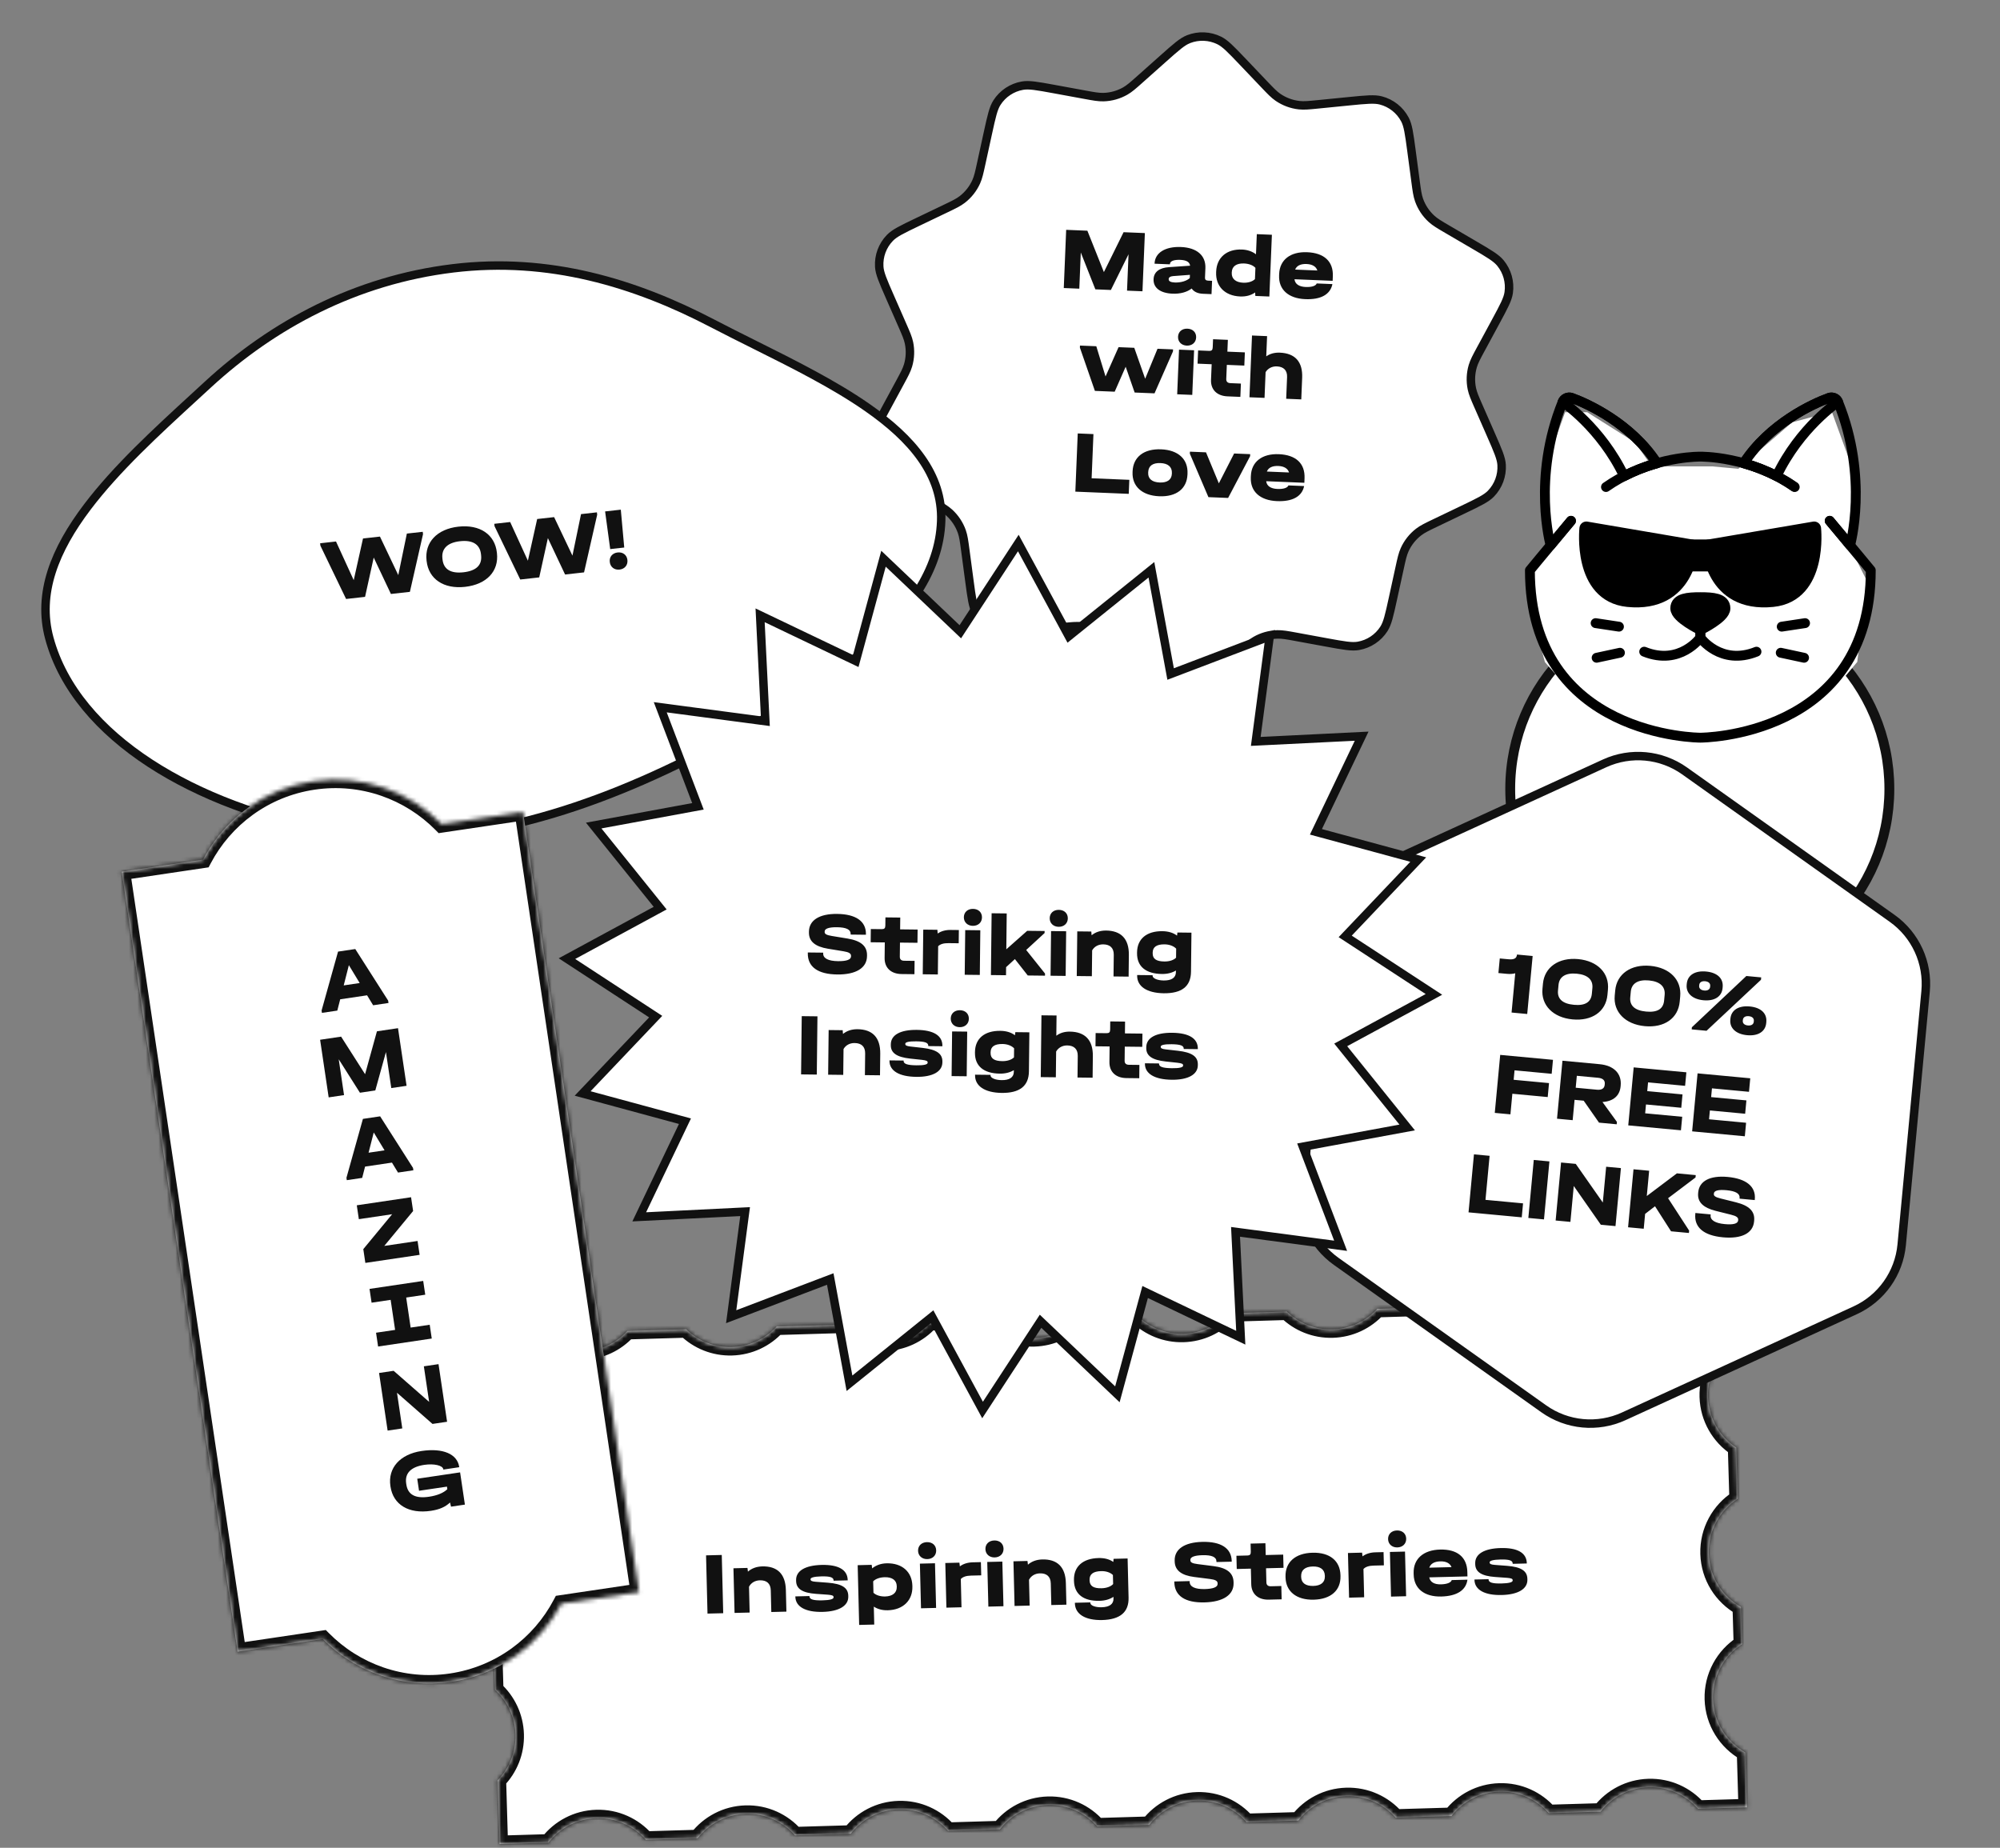 <svg width="473" height="437" viewBox="0 0 473 437" fill="none" xmlns="http://www.w3.org/2000/svg">
<rect x="0" y="0" width="473" height="437" fill="#808080" stroke="none"/>
<circle cx="402" cy="186.582" r="44.835" fill="white" stroke="#111111" stroke-width="2.329"/>
<path d="M365.316 112.633L367.063 130.101L361.822 136.506L362.405 143.493L365.898 156.304L378.708 170.86L397.341 176.101L415.974 173.772L429.949 166.785L438.683 156.304L441.012 137.671L437.518 130.683V124.86V110.886L432.86 98.076L424.126 100.405L411.316 111.468L404.911 110.886H390.354L386.278 105.063L375.215 98.076H370.556L365.316 112.633Z" fill="white" stroke="white" stroke-width="1.165"/>
<path d="M382.884 148.205L377.367 147.371" stroke="black" stroke-width="2.329" stroke-linecap="round" stroke-linejoin="round"/>
<path d="M377.602 155.561L383.117 154.375" stroke="black" stroke-width="2.329" stroke-linecap="round" stroke-linejoin="round"/>
<path d="M421.379 148.205L426.896 147.371" stroke="black" stroke-width="2.329" stroke-linecap="round" stroke-linejoin="round"/>
<path d="M426.662 155.561L421.145 154.375" stroke="black" stroke-width="2.329" stroke-linecap="round" stroke-linejoin="round"/>
<path d="M379.814 115.181C383.914 112.313 388.179 110.589 391.879 109.553C385.781 100.165 375.476 95.458 371.686 94.097C371.277 93.951 370.827 93.97 370.431 94.149C370.035 94.327 369.724 94.653 369.562 95.056C362.251 113.075 366.718 128.956 366.718 128.956C368.016 127.398 369.608 125.487 371.54 123.173" stroke="black" stroke-width="2.329" stroke-linecap="round" stroke-linejoin="round"/>
<path d="M371.682 94.097C371.273 93.951 370.823 93.97 370.427 94.149C370.031 94.327 369.72 94.653 369.559 95.056C369.559 95.056 378.608 101.072 384.094 112.595C386.578 111.319 389.185 110.298 391.875 109.549C385.777 100.165 375.473 95.458 371.682 94.097Z" stroke="black" stroke-width="2.329" stroke-linecap="round" stroke-linejoin="round"/>
<path d="M432.722 123.173C439.976 131.866 442.438 134.867 442.438 134.867C442.438 174.46 402.13 174.46 402.13 174.46C402.13 174.46 361.822 174.46 361.822 134.867C361.822 134.867 364.282 131.859 371.538 123.173" stroke="black" stroke-width="2.329" stroke-linecap="round" stroke-linejoin="round"/>
<path d="M384.096 112.597C393.326 107.831 402.136 107.995 402.136 107.995C402.136 107.995 413.771 107.778 424.308 115.09" stroke="black" stroke-width="2.329" stroke-linecap="round" stroke-linejoin="round"/>
<path d="M424.451 115.181C420.351 112.313 416.087 110.589 412.389 109.553C418.485 100.165 428.789 95.458 432.579 94.097C432.989 93.951 433.439 93.97 433.835 94.149C434.231 94.327 434.542 94.653 434.703 95.056C442.015 113.072 437.547 128.953 437.547 128.953C436.25 127.395 434.659 125.484 432.725 123.17" stroke="black" stroke-width="2.329" stroke-linecap="round" stroke-linejoin="round"/>
<path d="M432.579 94.097C432.989 93.951 433.439 93.97 433.835 94.149C434.231 94.327 434.542 94.653 434.703 95.056V95.056C434.703 95.056 425.653 101.072 420.167 112.595C417.684 111.319 415.078 110.299 412.389 109.549C418.485 100.165 428.789 95.458 432.579 94.097Z" stroke="black" stroke-width="2.329" stroke-linecap="round" stroke-linejoin="round"/>
<path d="M407.593 143.864C407.593 145.793 402.134 148.481 402.134 148.481C402.134 148.481 396.674 145.793 396.674 143.864C396.674 141.935 399.119 141.704 402.134 141.704C405.148 141.704 407.593 141.935 407.593 143.864Z" fill="black" stroke="black" stroke-width="3.28" stroke-linecap="round" stroke-linejoin="round"/>
<path d="M388.854 154.122C397.342 157.539 402.138 150.79 402.138 150.79V148.494" stroke="black" stroke-width="2.329" stroke-linecap="round" stroke-linejoin="round"/>
<path d="M415.408 154.122C406.919 157.539 402.123 150.79 402.123 150.79V148.494" stroke="black" stroke-width="2.329" stroke-linecap="round" stroke-linejoin="round"/>
<path d="M375.169 124.982L400.098 129.23C400.098 129.23 399.485 143.369 384.97 141.903C373.464 140.742 375.169 124.982 375.169 124.982Z" fill="black" stroke="black" stroke-width="3.28" stroke-linecap="round" stroke-linejoin="round"/>
<path d="M429.044 124.982L404.115 129.23C404.115 129.23 404.729 143.369 419.241 141.903C430.756 140.742 429.044 124.982 429.044 124.982Z" fill="black" stroke="black" stroke-width="3.28" stroke-linecap="round" stroke-linejoin="round"/>
<path d="M405.027 133.495H399.191L400.105 129.229H404.113L405.027 133.495Z" fill="black" stroke="black" stroke-width="3.28" stroke-linecap="round" stroke-linejoin="round"/>
<mask id="path-19-inside-1" fill="white">
<path fill-rule="evenodd" clip-rule="evenodd" d="M375.812 308.078L361.936 308.487C359.306 311.357 355.562 313.203 351.363 313.326C347.163 313.45 343.318 311.828 340.523 309.117L325.741 309.552C323.111 312.423 319.367 314.268 315.168 314.392C310.969 314.516 307.123 312.894 304.328 310.183L290.45 310.591C287.819 313.462 284.076 315.307 279.877 315.431C275.677 315.554 271.832 313.933 269.037 311.222L255.16 311.63C252.53 314.501 248.786 316.346 244.587 316.47C240.388 316.594 236.542 314.972 233.747 312.261L219.87 312.669C217.24 315.54 213.497 317.385 209.297 317.509C205.098 317.632 201.253 316.01 198.458 313.3L183.676 313.735C181.045 316.605 177.302 318.451 173.102 318.574C168.903 318.698 165.058 317.076 162.263 314.365L148.384 314.774C145.754 317.645 142.01 319.49 137.811 319.614C133.612 319.737 129.766 318.115 126.971 315.404L114.604 315.769L114.994 329.041C117.865 331.672 119.71 335.415 119.834 339.615C119.958 343.814 118.336 347.66 115.625 350.455L116.06 365.235C118.931 367.866 120.777 371.61 120.9 375.809C121.024 380.009 119.402 383.855 116.69 386.65L117.072 399.622C119.943 402.253 121.788 405.996 121.912 410.195C122.035 414.394 120.413 418.24 117.703 421.035L118.147 436.117L129.704 435.777C132.345 432.38 136.426 430.145 141.062 430.009C145.699 429.872 149.904 431.864 152.74 435.099L164.994 434.738C167.635 431.342 171.715 429.106 176.352 428.97C180.988 428.833 185.193 430.825 188.029 434.06L201.189 433.673C203.83 430.276 207.91 428.041 212.547 427.904C217.183 427.768 221.388 429.759 224.224 432.994L236.478 432.634C239.119 429.237 243.2 427.001 247.836 426.865C252.473 426.728 256.678 428.72 259.514 431.955L271.77 431.595C274.411 428.198 278.491 425.963 283.128 425.826C287.764 425.69 291.969 427.681 294.805 430.916L307.059 430.556C309.7 427.159 313.781 424.923 318.417 424.787C323.054 424.65 327.259 426.642 330.095 429.877L343.254 429.49C345.895 426.093 349.976 423.858 354.612 423.722C359.249 423.585 363.454 425.576 366.29 428.812L378.546 428.451C381.186 425.054 385.267 422.819 389.904 422.682C394.54 422.546 398.745 424.537 401.581 427.773L413.137 427.432L412.755 414.443C408.34 411.959 405.298 407.289 405.138 401.856C404.978 396.423 407.74 391.583 412.001 388.843L411.742 380.057C407.328 377.573 404.287 372.903 404.127 367.471C403.967 362.039 406.728 357.198 410.989 354.459L410.633 342.367C406.722 339.777 404.088 335.39 403.939 330.344C403.791 325.299 406.162 320.765 409.914 317.949L409.594 307.084L397.226 307.448C394.595 310.318 390.852 312.164 386.652 312.288C382.453 312.411 378.607 310.789 375.812 308.078Z"/>
</mask>
<path fill-rule="evenodd" clip-rule="evenodd" d="M375.812 308.078L361.936 308.487C359.306 311.357 355.562 313.203 351.363 313.326C347.163 313.45 343.318 311.828 340.523 309.117L325.741 309.552C323.111 312.423 319.367 314.268 315.168 314.392C310.969 314.516 307.123 312.894 304.328 310.183L290.45 310.591C287.819 313.462 284.076 315.307 279.877 315.431C275.677 315.554 271.832 313.933 269.037 311.222L255.16 311.63C252.53 314.501 248.786 316.346 244.587 316.47C240.388 316.594 236.542 314.972 233.747 312.261L219.87 312.669C217.24 315.54 213.497 317.385 209.297 317.509C205.098 317.632 201.253 316.01 198.458 313.3L183.676 313.735C181.045 316.605 177.302 318.451 173.102 318.574C168.903 318.698 165.058 317.076 162.263 314.365L148.384 314.774C145.754 317.645 142.01 319.49 137.811 319.614C133.612 319.737 129.766 318.115 126.971 315.404L114.604 315.769L114.994 329.041C117.865 331.672 119.71 335.415 119.834 339.615C119.958 343.814 118.336 347.66 115.625 350.455L116.06 365.235C118.931 367.866 120.777 371.61 120.9 375.809C121.024 380.009 119.402 383.855 116.69 386.65L117.072 399.622C119.943 402.253 121.788 405.996 121.912 410.195C122.035 414.394 120.413 418.24 117.703 421.035L118.147 436.117L129.704 435.777C132.345 432.38 136.426 430.145 141.062 430.009C145.699 429.872 149.904 431.864 152.74 435.099L164.994 434.738C167.635 431.342 171.715 429.106 176.352 428.97C180.988 428.833 185.193 430.825 188.029 434.06L201.189 433.673C203.83 430.276 207.91 428.041 212.547 427.904C217.183 427.768 221.388 429.759 224.224 432.994L236.478 432.634C239.119 429.237 243.2 427.001 247.836 426.865C252.473 426.728 256.678 428.72 259.514 431.955L271.77 431.595C274.411 428.198 278.491 425.963 283.128 425.826C287.764 425.69 291.969 427.681 294.805 430.916L307.059 430.556C309.7 427.159 313.781 424.923 318.417 424.787C323.054 424.65 327.259 426.642 330.095 429.877L343.254 429.49C345.895 426.093 349.976 423.858 354.612 423.722C359.249 423.585 363.454 425.576 366.29 428.812L378.546 428.451C381.186 425.054 385.267 422.819 389.904 422.682C394.54 422.546 398.745 424.537 401.581 427.773L413.137 427.432L412.755 414.443C408.34 411.959 405.298 407.289 405.138 401.856C404.978 396.423 407.74 391.583 412.001 388.843L411.742 380.057C407.328 377.573 404.287 372.903 404.127 367.471C403.967 362.039 406.728 357.198 410.989 354.459L410.633 342.367C406.722 339.777 404.088 335.39 403.939 330.344C403.791 325.299 406.162 320.765 409.914 317.949L409.594 307.084L397.226 307.448C394.595 310.318 390.852 312.164 386.652 312.288C382.453 312.411 378.607 310.789 375.812 308.078Z" fill="white"/>
<path d="M361.936 308.487L361.877 306.488L361.033 306.512L360.462 307.135L361.936 308.487ZM375.812 308.078L377.205 306.643L376.598 306.054L375.754 306.079L375.812 308.078ZM340.523 309.117L341.915 307.682L341.309 307.093L340.464 307.118L340.523 309.117ZM325.741 309.552L325.683 307.553L324.838 307.578L324.267 308.201L325.741 309.552ZM304.328 310.183L305.72 308.747L305.114 308.159L304.269 308.184L304.328 310.183ZM290.45 310.591L290.391 308.592L289.546 308.617L288.975 309.24L290.45 310.591ZM269.037 311.222L270.429 309.786L269.823 309.198L268.978 309.223L269.037 311.222ZM255.16 311.63L255.101 309.631L254.257 309.656L253.686 310.279L255.16 311.63ZM233.747 312.261L235.139 310.825L234.533 310.237L233.688 310.262L233.747 312.261ZM219.87 312.669L219.812 310.67L218.967 310.695L218.396 311.318L219.87 312.669ZM198.458 313.3L199.85 311.864L199.243 311.276L198.399 311.301L198.458 313.3ZM183.676 313.735L183.617 311.736L182.772 311.761L182.201 312.384L183.676 313.735ZM162.263 314.365L163.655 312.93L163.048 312.341L162.204 312.366L162.263 314.365ZM148.384 314.774L148.326 312.775L147.481 312.8L146.91 313.423L148.384 314.774ZM126.971 315.404L128.363 313.969L127.757 313.38L126.912 313.405L126.971 315.404ZM114.604 315.769L114.545 313.769L112.546 313.828L112.604 315.827L114.604 315.769ZM114.994 329.041L112.995 329.1L113.02 329.944L113.643 330.515L114.994 329.041ZM115.625 350.455L114.189 349.062L113.601 349.669L113.626 350.514L115.625 350.455ZM116.06 365.235L114.061 365.294L114.086 366.139L114.709 366.71L116.06 365.235ZM116.69 386.65L115.255 385.258L114.666 385.864L114.691 386.709L116.69 386.65ZM117.072 399.622L115.073 399.681L115.098 400.525L115.721 401.096L117.072 399.622ZM117.703 421.035L116.267 419.642L115.679 420.249L115.704 421.094L117.703 421.035ZM118.147 436.117L116.148 436.176L116.206 438.175L118.206 438.117L118.147 436.117ZM129.704 435.777L129.763 437.776L130.705 437.749L131.283 437.005L129.704 435.777ZM152.74 435.099L151.236 436.417L151.857 437.126L152.799 437.098L152.74 435.099ZM164.994 434.738L165.053 436.737L165.994 436.71L166.573 435.966L164.994 434.738ZM188.029 434.06L186.525 435.378L187.146 436.087L188.088 436.059L188.029 434.06ZM201.189 433.673L201.248 435.672L202.189 435.644L202.768 434.9L201.189 433.673ZM224.224 432.994L222.72 434.313L223.341 435.021L224.283 434.993L224.224 432.994ZM236.478 432.634L236.537 434.633L237.479 434.605L238.057 433.861L236.478 432.634ZM259.514 431.955L258.01 433.274L258.631 433.982L259.573 433.954L259.514 431.955ZM271.77 431.595L271.829 433.594L272.77 433.566L273.349 432.822L271.77 431.595ZM294.805 430.916L293.301 432.235L293.922 432.943L294.864 432.915L294.805 430.916ZM307.059 430.556L307.118 432.555L308.06 432.527L308.638 431.783L307.059 430.556ZM330.095 429.877L328.591 431.196L329.212 431.904L330.154 431.876L330.095 429.877ZM343.254 429.49L343.313 431.489L344.255 431.461L344.833 430.718L343.254 429.49ZM366.29 428.812L364.786 430.13L365.407 430.839L366.349 430.811L366.29 428.812ZM378.546 428.451L378.604 430.45L379.546 430.422L380.125 429.678L378.546 428.451ZM401.581 427.773L400.077 429.091L400.698 429.8L401.64 429.772L401.581 427.773ZM413.137 427.432L413.196 429.432L415.195 429.373L415.136 427.374L413.137 427.432ZM412.755 414.443L414.754 414.384L414.721 413.254L413.735 412.7L412.755 414.443ZM412.001 388.843L413.083 390.525L414.033 389.914L414 388.784L412.001 388.843ZM411.742 380.057L413.741 379.998L413.708 378.869L412.723 378.314L411.742 380.057ZM410.989 354.459L412.07 356.141L413.021 355.529L412.988 354.4L410.989 354.459ZM410.633 342.367L412.632 342.308L412.601 341.272L411.737 340.699L410.633 342.367ZM409.914 317.949L411.114 319.549L411.943 318.926L411.913 317.89L409.914 317.949ZM409.594 307.084L411.593 307.025L411.534 305.026L409.535 305.085L409.594 307.084ZM397.226 307.448L397.167 305.449L396.322 305.474L395.752 306.097L397.226 307.448ZM361.995 310.486L375.871 310.077L375.754 306.079L361.877 306.488L361.995 310.486ZM351.422 315.325C356.183 315.185 360.43 313.09 363.411 309.838L360.462 307.135C358.181 309.624 354.941 311.22 351.304 311.327L351.422 315.325ZM339.131 310.553C342.297 313.624 346.66 315.466 351.422 315.325L351.304 311.327C347.667 311.434 344.339 310.032 341.915 307.682L339.131 310.553ZM325.8 311.552L340.582 311.116L340.464 307.118L325.683 307.553L325.8 311.552ZM315.227 316.391C319.988 316.251 324.235 314.156 327.216 310.904L324.267 308.201C321.986 310.69 318.747 312.286 315.109 312.393L315.227 316.391ZM302.936 311.618C306.102 314.69 310.465 316.531 315.227 316.391L315.109 312.393C311.472 312.5 308.144 311.097 305.72 308.747L302.936 311.618ZM290.509 312.591L304.387 312.182L304.269 308.184L290.391 308.592L290.509 312.591ZM279.935 317.43C284.697 317.29 288.944 315.195 291.924 311.943L288.975 309.24C286.695 311.729 283.455 313.325 279.818 313.432L279.935 317.43ZM267.645 312.658C270.811 315.729 275.174 317.57 279.935 317.43L279.818 313.432C276.18 313.539 272.852 312.136 270.429 309.786L267.645 312.658ZM255.219 313.63L269.096 313.221L268.978 309.223L255.101 309.631L255.219 313.63ZM244.646 318.469C249.407 318.329 253.654 316.234 256.635 312.982L253.686 310.279C251.405 312.768 248.165 314.364 244.528 314.471L244.646 318.469ZM232.355 313.696C235.521 316.768 239.884 318.609 244.646 318.469L244.528 314.471C240.891 314.578 237.563 313.175 235.139 310.825L232.355 313.696ZM219.929 314.668L233.806 314.26L233.688 310.262L219.812 310.67L219.929 314.668ZM209.356 319.508C214.117 319.368 218.364 317.273 221.345 314.021L218.396 311.318C216.115 313.807 212.876 315.402 209.238 315.51L209.356 319.508ZM197.065 314.735C200.232 317.807 204.595 319.648 209.356 319.508L209.238 315.51C205.601 315.617 202.273 314.214 199.85 311.864L197.065 314.735ZM183.735 315.734L198.516 315.299L198.399 311.301L183.617 311.736L183.735 315.734ZM173.161 320.574C177.922 320.433 182.17 318.339 185.15 315.086L182.201 312.384C179.92 314.872 176.681 316.468 173.043 316.575L173.161 320.574ZM160.87 315.801C164.037 318.872 168.4 320.714 173.161 320.574L173.043 316.575C169.406 316.682 166.078 315.28 163.655 312.93L160.87 315.801ZM148.443 316.773L162.321 316.365L162.204 312.366L148.326 312.775L148.443 316.773ZM137.87 321.613C142.631 321.473 146.878 319.378 149.859 316.125L146.91 313.423C144.629 315.911 141.39 317.507 137.752 317.615L137.87 321.613ZM125.579 316.84C128.745 319.912 133.108 321.753 137.87 321.613L137.752 317.615C134.115 317.722 130.787 316.319 128.363 313.969L125.579 316.84ZM114.662 317.768L127.03 317.404L126.912 313.405L114.545 313.769L114.662 317.768ZM116.993 328.982L116.603 315.71L112.604 315.827L112.995 329.1L116.993 328.982ZM121.833 339.556C121.693 334.794 119.598 330.547 116.345 327.566L113.643 330.515C116.132 332.796 117.728 336.036 117.835 339.673L121.833 339.556ZM117.06 351.847C120.132 348.68 121.973 344.317 121.833 339.556L117.835 339.673C117.942 343.311 116.539 346.639 114.189 349.062L117.06 351.847ZM118.059 365.176L117.624 350.396L113.626 350.514L114.061 365.294L118.059 365.176ZM122.899 375.751C122.759 370.989 120.664 366.741 117.411 363.761L114.709 366.71C117.198 368.991 118.794 372.231 118.901 375.868L122.899 375.751ZM118.126 388.043C121.198 384.876 123.04 380.512 122.899 375.751L118.901 375.868C119.008 379.506 117.605 382.834 115.255 385.258L118.126 388.043ZM119.071 399.563L118.689 386.591L114.691 386.709L115.073 399.681L119.071 399.563ZM123.911 410.136C123.771 405.375 121.676 401.128 118.424 398.147L115.721 401.096C118.21 403.377 119.805 406.617 119.913 410.254L123.911 410.136ZM119.138 422.427C122.21 419.26 124.051 414.897 123.911 410.136L119.913 410.254C120.02 413.891 118.617 417.219 116.267 419.642L119.138 422.427ZM120.146 436.059L119.702 420.976L115.704 421.094L116.148 436.176L120.146 436.059ZM129.645 433.778L118.088 434.118L118.206 438.117L129.763 437.776L129.645 433.778ZM141.003 428.009C135.745 428.164 131.117 430.702 128.125 434.55L131.283 437.005C133.573 434.059 137.106 432.126 141.121 432.008L141.003 428.009ZM154.244 433.781C151.031 430.116 146.261 427.855 141.003 428.009L141.121 432.008C145.136 431.89 148.776 433.611 151.236 436.417L154.244 433.781ZM164.935 432.739L152.681 433.1L152.799 437.098L165.053 436.737L164.935 432.739ZM176.293 426.971C171.035 427.125 166.406 429.663 163.415 433.511L166.573 435.966C168.863 433.02 172.396 431.087 176.411 430.969L176.293 426.971ZM189.533 432.742C186.321 429.077 181.551 426.816 176.293 426.971L176.411 430.969C180.425 430.851 184.066 432.572 186.525 435.378L189.533 432.742ZM201.13 431.673L187.97 432.061L188.088 436.059L201.248 435.672L201.13 431.673ZM212.488 425.905C207.23 426.06 202.601 428.597 199.61 432.445L202.768 434.9C205.058 431.954 208.591 430.021 212.605 429.903L212.488 425.905ZM225.728 431.676C222.516 428.011 217.746 425.75 212.488 425.905L212.605 429.903C216.62 429.785 220.261 431.507 222.72 434.313L225.728 431.676ZM236.419 430.634L224.165 430.995L224.283 434.993L236.537 434.633L236.419 430.634ZM247.777 424.866C242.519 425.021 237.891 427.558 234.899 431.406L238.057 433.861C240.347 430.915 243.88 428.982 247.895 428.864L247.777 424.866ZM261.018 430.637C257.805 426.972 253.035 424.711 247.777 424.866L247.895 428.864C251.91 428.746 255.55 430.468 258.01 433.274L261.018 430.637ZM271.711 429.595L259.455 429.956L259.573 433.954L271.829 433.594L271.711 429.595ZM283.069 423.827C277.811 423.982 273.182 426.519 270.191 430.367L273.349 432.822C275.639 429.876 279.172 427.943 283.187 427.825L283.069 423.827ZM296.309 429.598C293.097 425.933 288.327 423.672 283.069 423.827L283.187 427.825C287.201 427.707 290.842 429.429 293.301 432.235L296.309 429.598ZM307 428.556L294.746 428.917L294.864 432.915L307.118 432.555L307 428.556ZM318.358 422.788C313.1 422.943 308.472 425.48 305.48 429.328L308.638 431.783C310.928 428.837 314.461 426.904 318.476 426.786L318.358 422.788ZM331.599 428.559C328.387 424.894 323.617 422.633 318.358 422.788L318.476 426.786C322.491 426.668 326.131 428.39 328.591 431.196L331.599 428.559ZM343.196 427.491L330.036 427.878L330.154 431.876L343.313 431.489L343.196 427.491ZM354.553 421.723C349.295 421.877 344.667 424.415 341.675 428.262L344.833 430.718C347.124 427.772 350.656 425.839 354.671 425.721L354.553 421.723ZM367.794 427.493C364.581 423.829 359.811 421.568 354.553 421.723L354.671 425.721C358.686 425.603 362.326 427.324 364.786 430.13L367.794 427.493ZM378.487 426.452L366.231 426.813L366.349 430.811L378.604 430.45L378.487 426.452ZM380.125 429.678C382.415 426.733 385.948 424.8 389.962 424.682L389.845 420.683C384.587 420.838 379.958 423.376 376.967 427.223L380.125 429.678ZM389.962 424.682C393.977 424.563 397.618 426.285 400.077 429.091L403.085 426.454C399.873 422.79 395.103 420.529 389.845 420.683L389.962 424.682ZM413.078 425.433L401.522 425.774L401.64 429.772L413.196 429.432L413.078 425.433ZM410.756 414.502L411.138 427.491L415.136 427.374L414.754 414.384L410.756 414.502ZM403.139 401.915C403.32 408.078 406.773 413.372 411.774 416.186L413.735 412.7C409.906 410.545 407.276 406.5 407.137 401.797L403.139 401.915ZM410.919 387.161C406.093 390.264 402.958 395.753 403.139 401.915L407.137 401.797C406.999 397.094 409.387 392.902 413.083 390.525L410.919 387.161ZM409.743 380.116L410.002 388.902L414 388.784L413.741 379.998L409.743 380.116ZM402.128 367.53C402.309 373.692 405.761 378.986 410.761 381.8L412.723 378.314C408.895 376.16 406.264 372.115 406.126 367.412L402.128 367.53ZM409.907 352.776C405.081 355.88 401.946 361.368 402.128 367.53L406.126 367.412C405.987 362.71 408.375 358.517 412.07 356.141L409.907 352.776ZM408.634 342.426L408.99 354.517L412.988 354.4L412.632 342.308L408.634 342.426ZM401.94 330.403C402.109 336.126 405.099 341.101 409.528 344.034L411.737 340.699C408.345 338.453 406.067 334.654 405.938 330.285L401.94 330.403ZM408.713 316.349C404.464 319.538 401.772 324.681 401.94 330.403L405.938 330.285C405.81 325.917 407.86 321.991 411.114 319.549L408.713 316.349ZM407.595 307.142L407.915 318.008L411.913 317.89L411.593 307.025L407.595 307.142ZM397.285 309.447L409.653 309.083L409.535 305.085L397.167 305.449L397.285 309.447ZM386.711 314.287C391.473 314.146 395.72 312.051 398.701 308.799L395.752 306.097C393.471 308.585 390.231 310.181 386.594 310.288L386.711 314.287ZM374.42 309.514C377.587 312.585 381.95 314.427 386.711 314.287L386.594 310.288C382.956 310.395 379.628 308.993 377.205 306.643L374.42 309.514Z" fill="#111111" mask="url(#path-19-inside-1)"/>
<path d="M293.963 14.662L298.948 19.898L299.037 19.992C300.468 21.496 301.294 22.363 302.246 23.016C303.739 24.039 305.461 24.678 307.26 24.877C308.408 25.004 309.599 24.885 311.665 24.679L311.794 24.666L318.988 23.95C323.213 23.529 325.06 23.36 326.573 23.754C329.019 24.39 331.085 26.025 332.266 28.26C332.996 29.642 333.257 31.479 333.817 35.687L334.772 42.854L334.789 42.982C335.063 45.04 335.221 46.226 335.608 47.315C336.214 49.02 337.231 50.549 338.57 51.767C339.425 52.544 340.458 53.148 342.25 54.196L342.362 54.261L348.604 57.91C352.269 60.053 353.862 61.003 354.855 62.21C356.46 64.163 357.17 66.7 356.812 69.202C356.591 70.749 355.721 72.389 353.702 76.122L350.261 82.482L350.199 82.596C349.212 84.421 348.642 85.474 348.315 86.582C347.804 88.318 347.728 90.153 348.095 91.925C348.329 93.056 348.81 94.153 349.644 96.053L349.697 96.172L352.601 102.793C354.307 106.68 355.038 108.386 355.131 109.946C355.282 112.469 354.366 114.939 352.605 116.753C351.516 117.875 349.85 118.69 346.021 120.523L339.5 123.646L339.383 123.702C337.511 124.598 336.431 125.115 335.515 125.819C334.081 126.923 332.941 128.363 332.197 130.012C331.721 131.065 331.466 132.235 331.024 134.263L330.996 134.39L329.454 141.453C328.549 145.601 328.138 147.41 327.297 148.728C325.936 150.858 323.742 152.317 321.252 152.749C319.712 153.017 317.884 152.697 313.709 151.93L306.598 150.623L306.471 150.599C304.429 150.224 303.252 150.008 302.097 150.039C300.288 150.089 298.519 150.584 296.947 151.481C295.944 152.053 295.05 152.85 293.5 154.23L293.403 154.316L288.004 159.125C284.834 161.948 283.438 163.171 281.982 163.742C279.63 164.665 276.997 164.556 274.728 163.442C273.325 162.753 272.035 161.42 269.108 158.345L264.123 153.108L264.034 153.015C262.603 151.511 261.777 150.644 260.824 149.991C259.332 148.968 257.61 148.328 255.811 148.13C254.663 148.003 253.471 148.122 251.406 148.328L251.277 148.341L244.083 149.057C239.858 149.478 238.011 149.647 236.498 149.253C234.052 148.617 231.986 146.982 230.805 144.747C230.074 143.365 229.814 141.528 229.254 137.32L228.299 130.153L228.282 130.025C228.008 127.967 227.85 126.781 227.463 125.692C226.857 123.987 225.839 122.458 224.501 121.24C223.646 120.463 222.613 119.858 220.821 118.811L220.709 118.746L214.467 115.097C210.802 112.954 209.209 112.004 208.216 110.797C206.611 108.844 205.9 106.307 206.259 103.805C206.48 102.257 207.349 100.618 209.369 96.885L212.81 90.525L212.871 90.411C213.859 88.586 214.429 87.533 214.755 86.425C215.267 84.689 215.343 82.854 214.976 81.082C214.741 79.951 214.26 78.854 213.426 76.954L213.374 76.835L210.469 70.214C208.764 66.326 208.033 64.621 207.939 63.061C207.788 60.538 208.705 58.068 210.466 56.254C211.555 55.132 213.221 54.317 217.05 52.484L223.571 49.361L223.688 49.305C225.56 48.409 226.64 47.892 227.556 47.188C228.99 46.084 230.13 44.644 230.874 42.995C231.35 41.942 231.605 40.772 232.047 38.744L232.075 38.617L233.617 31.553C234.522 27.406 234.932 25.597 235.774 24.279C237.135 22.149 239.329 20.69 241.819 20.258C243.359 19.99 245.187 20.31 249.362 21.077L256.473 22.384L256.6 22.408C258.642 22.783 259.819 22.999 260.974 22.968C262.783 22.918 264.552 22.423 266.124 21.526C267.127 20.954 268.021 20.157 269.571 18.777L269.668 18.691L275.067 13.882C278.237 11.059 279.633 9.836 281.088 9.265C283.441 8.342 286.074 8.451 288.342 9.565C289.746 10.254 291.036 11.587 293.963 14.662Z" fill="white" stroke="#111111" stroke-width="2"/>
<path d="M398.404 182.321L447.487 217.185C453.021 221.116 456.038 227.701 455.401 234.459L449.749 294.398C449.111 301.156 444.917 307.06 438.746 309.888L384.011 334.962C377.84 337.79 370.629 337.11 365.095 333.179L316.012 298.315C310.478 294.384 307.462 287.799 308.099 281.041L313.751 221.102C314.388 214.344 318.582 208.439 324.754 205.612L379.488 180.537C385.66 177.71 392.87 178.39 398.404 182.321Z" fill="white" stroke="#111111" stroke-width="2"/>
<path d="M107.148 63.456C84.061 66.263 64.513 76.8 49.187 90.927C48.186 91.849 47.176 92.776 46.161 93.708C37.034 102.086 27.536 110.804 20.657 119.893C13.014 129.991 8.775 140.327 11.678 150.975C14.892 162.762 23.593 172.73 35.477 180.485C47.356 188.237 62.344 193.727 77.966 196.574C107.493 201.956 138.007 192.166 164.804 178.513C178.461 171.555 192.744 163.626 203.711 154.443C214.694 145.246 222.179 134.936 222.588 123.24C222.972 112.24 215.699 103.728 205.008 96.302C197.164 90.853 187.673 86.117 178.382 81.481C175.007 79.797 171.659 78.126 168.426 76.439C150.221 66.942 129.795 60.702 107.148 63.456Z" fill="white" stroke="#111111" stroke-width="2" stroke-linejoin="round"/>
<mask id="path-24-inside-2" fill="white">
<path fill-rule="evenodd" clip-rule="evenodd" d="M56.196 390.618L28.788 206.157L48.039 203.297C53.102 193.667 62.531 186.5 74.117 184.778C85.702 183.057 96.808 187.173 104.451 194.915L123.704 192.054L151.112 376.515L132.756 379.242C127.693 388.872 118.264 396.039 106.679 397.76C95.093 399.482 83.988 395.366 76.344 387.624L56.196 390.618Z"/>
</mask>
<path fill-rule="evenodd" clip-rule="evenodd" d="M56.196 390.618L28.788 206.157L48.039 203.297C53.102 193.667 62.531 186.5 74.117 184.778C85.702 183.057 96.808 187.173 104.451 194.915L123.704 192.054L151.112 376.515L132.756 379.242C127.693 388.872 118.264 396.039 106.679 397.76C95.093 399.482 83.988 395.366 76.344 387.624L56.196 390.618Z" fill="white"/>
<path d="M28.788 206.157L28.494 204.179L26.515 204.473L26.809 206.451L28.788 206.157ZM56.196 390.618L54.217 390.912L54.511 392.89L56.489 392.596L56.196 390.618ZM48.039 203.297L48.333 205.275L49.337 205.126L49.81 204.227L48.039 203.297ZM104.451 194.915L103.028 196.32L103.741 197.042L104.745 196.893L104.451 194.915ZM123.704 192.054L125.683 191.76L125.389 189.782L123.41 190.076L123.704 192.054ZM151.112 376.515L151.406 378.493L153.384 378.199L153.09 376.221L151.112 376.515ZM132.756 379.242L132.462 377.264L131.458 377.413L130.985 378.312L132.756 379.242ZM76.344 387.624L77.767 386.219L77.054 385.497L76.05 385.646L76.344 387.624ZM26.809 206.451L54.217 390.912L58.174 390.324L30.766 205.863L26.809 206.451ZM47.745 201.318L28.494 204.179L29.082 208.135L48.333 205.275L47.745 201.318ZM49.81 204.227C54.588 195.138 63.483 188.38 74.411 186.757L73.823 182.8C61.58 184.619 51.615 192.196 46.269 202.366L49.81 204.227ZM74.411 186.757C85.338 185.133 95.814 189.012 103.028 196.32L105.875 193.51C97.802 185.333 86.066 180.981 73.823 182.8L74.411 186.757ZM123.41 190.076L104.158 192.936L104.745 196.893L123.998 194.032L123.41 190.076ZM153.09 376.221L125.683 191.76L121.726 192.348L149.134 376.809L153.09 376.221ZM133.05 381.221L151.406 378.493L150.818 374.536L132.462 377.264L133.05 381.221ZM106.973 399.738C119.216 397.919 129.18 390.343 134.526 380.173L130.985 378.312C126.207 387.401 117.312 394.158 106.385 395.782L106.973 399.738ZM74.921 389.029C82.993 397.205 94.73 401.558 106.973 399.738L106.385 395.782C95.457 397.406 84.982 393.526 77.767 386.219L74.921 389.029ZM56.489 392.596L76.638 389.602L76.05 385.646L55.901 388.64L56.489 392.596Z" fill="#111111" mask="url(#path-24-inside-2)"/>
<path d="M84.021 224.447L79.949 225.052L76.055 238.985L76.138 239.546L79.773 239.006L80.459 236.335L86.815 235.39L88.248 237.746L91.883 237.206L91.799 236.645L84.021 224.447ZM81.287 233.048L82.507 228.26L85.067 232.486L81.287 233.048ZM94.13 243.164L89.144 243.905L86.342 254.045L80.67 245.165L75.705 245.903L77.731 259.529L81.366 258.989L80.106 250.514L85.125 258.43L88.76 257.889L91.275 248.811L92.541 257.327L96.155 256.79L94.13 243.164ZM89.901 264.012L85.83 264.617L81.935 278.55L82.019 279.111L85.654 278.571L86.34 275.9L92.696 274.955L94.129 277.311L97.764 276.771L97.68 276.21L89.901 264.012ZM87.167 272.614L88.388 267.825L90.948 272.052L87.167 272.614ZM97.217 283.145L84.38 285.053L84.868 288.335L92.74 287.164L85.921 295.418L86.405 298.679L99.242 296.771L98.754 293.489L90.882 294.659L97.702 286.406L97.217 283.145ZM89.42 318.451L102.111 316.564L101.627 313.303L97.119 313.973L96.063 306.869L100.571 306.199L100.086 302.938L87.394 304.824L87.879 308.085L92.387 307.415L93.442 314.519L88.935 315.189L89.42 318.451ZM100.241 323.134L101.492 331.547L93.096 324.197L89.648 324.709L91.673 338.335L95.142 337.82L93.888 329.386L102.287 336.758L105.736 336.245L103.71 322.619L100.241 323.134ZM98.678 349.722L99.101 352.568L105.706 351.586L105.796 352.189C104.945 353.037 103.449 353.684 101.476 353.977C98.235 354.459 96.46 353.512 96.099 351.082L96.062 350.833C95.704 348.423 97.177 346.909 100.355 346.437C102.64 346.097 104.707 346.576 104.839 347.469L104.852 347.552L108.611 346.993L108.599 346.91C108.145 343.857 104.725 342.412 99.719 343.156C94.588 343.918 91.699 347.193 92.329 351.43L92.35 351.576C92.99 355.875 96.673 358.088 101.907 357.31C103.922 357.01 105.297 356.403 106.434 355.342L106.666 356.327L109.948 355.839L108.814 348.216L98.678 349.722Z" fill="#111111"/>
<path d="M96.223 126.19L94.193 136.011L89.858 126.902L85.851 127.35L83.656 137.209L79.465 128.063L75.708 128.483L75.771 129.046L81.85 141.658L86.337 141.157L88.384 131.863L92.452 140.474L96.939 139.972L100.043 126.334L99.98 125.771L96.223 126.19ZM109.987 138.789C115.079 138.22 118.006 135.103 117.528 130.825L117.512 130.679C117.034 126.401 113.489 123.986 108.396 124.555C103.367 125.117 100.4 128.259 100.878 132.538L100.895 132.684C101.373 136.962 104.957 139.351 109.987 138.789ZM109.602 135.345C106.597 135.681 104.917 134.643 104.658 132.327L104.63 132.076C104.372 129.76 105.839 128.328 108.781 127.999C111.787 127.663 113.492 128.74 113.751 131.057L113.779 131.307C114.037 133.624 112.67 135.002 109.602 135.345ZM137.413 121.588L135.383 131.408L131.048 122.299L127.041 122.747L124.846 132.606L120.654 123.46L116.898 123.88L116.961 124.444L123.04 137.056L127.527 136.554L129.574 127.26L133.642 135.871L138.129 135.369L141.233 121.731L141.17 121.168L137.413 121.588ZM144.313 129.86L147.632 129.49L146.821 120.536L143.107 120.951L144.313 129.86ZM146.524 134.706C147.756 134.568 148.518 133.638 148.383 132.427C148.25 131.238 147.303 130.52 146.072 130.657C144.84 130.795 144.076 131.704 144.209 132.894C144.344 134.104 145.293 134.844 146.524 134.706Z" fill="#111111"/>
<path d="M253.71 149.717L272.306 134.751L276.635 158.225L276.852 159.405L277.974 158.978L300.284 150.491L297.147 174.155L296.99 175.344L298.188 175.285L322.029 174.107L311.733 195.643L311.216 196.726L312.374 197.04L335.412 203.287L318.965 220.587L318.139 221.457L319.143 222.113L339.123 235.174L318.135 246.545L317.08 247.117L317.832 248.052L332.799 266.648L309.324 270.976L308.144 271.194L308.571 272.315L317.058 294.626L293.395 291.489L292.205 291.331L292.264 292.53L293.442 316.371L271.906 306.075L270.824 305.558L270.51 306.715L264.262 329.754L246.962 313.307L246.092 312.48L245.436 313.484L232.375 333.465L221.004 312.477L220.432 311.422L219.498 312.174L200.902 327.14L196.573 303.666L196.355 302.486L195.234 302.912L172.923 311.399L176.06 287.736L176.218 286.547L175.02 286.606L151.178 287.783L161.474 266.248L161.992 265.165L160.834 264.851L137.795 258.604L154.242 241.303L155.069 240.434L154.065 239.777L134.085 226.716L155.073 215.345L156.127 214.774L155.375 213.839L140.409 195.243L163.884 190.914L165.064 190.697L164.637 189.575L156.15 167.265L179.813 170.402L181.002 170.559L180.943 169.361L179.766 145.52L201.302 155.816L202.384 156.333L202.698 155.175L208.946 132.137L226.246 148.584L227.115 149.41L227.772 148.406L240.833 128.426L252.204 149.414L252.775 150.469L253.71 149.717Z" fill="white" stroke="#111111" stroke-width="2"/>
<path d="M198.005 230.463C202.436 230.513 205.016 228.925 205.047 226.133L205.05 225.923C205.075 223.739 203.598 222.483 200.432 221.964L196.722 221.355C195.485 221.152 195.026 220.895 195.031 220.433L195.033 220.286C195.041 219.614 196.053 219.268 197.943 219.29C200.126 219.314 201.192 219.83 201.18 220.859L201.178 221.027L204.79 221.068L204.792 220.9C204.826 217.876 202.409 216.19 197.978 216.14C193.779 216.092 191.346 217.64 191.315 220.328L191.313 220.538C191.289 222.637 192.787 223.872 195.785 224.368L199.495 224.978C200.774 225.181 201.274 225.502 201.268 226.048L201.267 226.195C201.258 226.951 200.225 227.338 198.188 227.315C195.899 227.289 194.667 226.645 194.68 225.511L194.682 225.301L191.049 225.26L191.047 225.47C191.011 228.662 193.427 230.411 198.005 230.463ZM216.98 222.971L217.016 219.842L212.879 219.795L212.911 217.002L209.404 216.962L209.382 218.873C209.375 219.524 209.162 219.753 208.511 219.745L205.949 219.716L205.914 222.845L209.253 222.883L209.211 226.579C209.185 228.889 210.722 230.334 213.221 230.362L216.266 230.397L216.302 227.247L213.824 227.219C213.131 227.211 212.799 226.871 212.806 226.262L212.844 222.924L216.98 222.971ZM224.838 219.93C223.641 219.917 222.588 220.199 221.763 220.778L221.689 219.895L218.35 219.857L218.23 230.419L221.8 230.46L221.876 223.782C222.364 223.284 223.165 223.041 224.32 223.054L226.735 223.081L226.77 219.952L224.838 219.93ZM230.071 218.961C231.331 218.975 232.223 218.166 232.236 216.969C232.25 215.772 231.398 214.964 230.117 214.95C228.836 214.935 227.966 215.745 227.952 216.92C227.939 218.096 228.812 218.946 230.071 218.961ZM228.155 230.532L231.725 230.572L231.845 220.01L228.275 219.969L228.155 230.532ZM242.694 224.669L247.045 220.665L247.051 220.182L242.935 220.135L237.992 224.511L238.088 216.027L234.518 215.987L234.353 230.602L237.922 230.642L237.944 228.731L240.024 226.823L243.067 230.701L247.141 230.747L247.147 230.243L242.694 224.669ZM250.373 219.191C251.633 219.205 252.524 218.396 252.538 217.199C252.551 216.002 251.699 215.194 250.418 215.18C249.137 215.165 248.267 215.975 248.254 217.151C248.241 218.326 249.113 219.176 250.373 219.191ZM248.457 230.762L252.026 230.802L252.146 220.24L248.576 220.199L248.457 230.762ZM261.538 220.073C260.194 220.079 259.077 220.444 258.166 221.19L258.092 220.307L254.774 220.27L254.654 230.832L258.224 230.872L258.293 224.762C258.807 223.865 259.758 223.329 260.913 223.342C262.551 223.361 263.424 224.211 263.406 225.807L263.347 230.93L266.917 230.971L266.975 225.847C267.019 222.004 265.108 220.093 261.538 220.073ZM278.459 220.538L278.367 221.272C277.471 220.59 276.299 220.241 274.913 220.225C271.175 220.182 268.949 222.047 268.913 225.239L268.911 225.407C268.875 228.557 270.977 230.303 274.799 230.346C276.079 230.361 277.196 230.079 278.105 229.523L278.101 229.922C278.086 231.223 277.091 231.905 275.222 231.884C273.71 231.867 272.582 231.371 272.589 230.762L272.59 230.636L268.936 230.595L268.935 230.721C268.906 233.283 271.219 234.842 275.209 234.908C279.493 234.957 281.633 233.28 281.672 229.815L281.777 220.576L278.459 220.538ZM275.378 227.392C273.467 227.37 272.592 226.772 272.607 225.449L272.609 225.281C272.624 223.958 273.555 223.318 275.424 223.339C276.6 223.352 277.603 223.763 278.164 224.357L278.139 226.499C277.587 227.06 276.575 227.405 275.378 227.392ZM189.456 254.095L193.172 254.137L193.328 240.362L189.612 240.32L189.456 254.095ZM202.741 243.408C201.397 243.414 200.28 243.78 199.368 244.525L199.294 243.642L195.976 243.605L195.857 254.167L199.426 254.208L199.496 248.097C200.01 247.2 200.961 246.665 202.116 246.678C203.754 246.696 204.626 247.546 204.608 249.142L204.55 254.266L208.12 254.306L208.178 249.182C208.221 245.34 206.311 243.428 202.741 243.408ZM216.704 254.676C220.568 254.72 222.85 253.444 222.875 251.26L222.877 251.05C222.898 249.181 221.461 248.199 218.189 247.826L215.294 247.499C214.434 247.405 214.1 247.233 214.104 246.918L214.105 246.834C214.109 246.456 214.993 246.257 216.673 246.276C218.752 246.299 219.546 246.602 219.538 247.316L219.537 247.4L222.876 247.438L222.877 247.354C222.905 244.918 220.798 243.613 216.83 243.568C212.945 243.524 210.705 244.759 210.68 246.964L210.677 247.174C210.657 249.022 212.073 250.004 215.241 250.355L218.072 250.66C219.058 250.776 219.392 250.927 219.389 251.242L219.388 251.347C219.383 251.767 218.457 251.966 216.756 251.947C214.593 251.922 213.693 251.618 213.701 250.904L213.702 250.82L210.364 250.782L210.363 250.866C210.336 253.239 212.651 254.631 216.704 254.676ZM226.97 242.927C228.23 242.941 229.121 242.132 229.134 240.935C229.148 239.738 228.296 238.931 227.015 238.916C225.734 238.902 224.864 239.711 224.851 240.887C224.837 242.063 225.71 242.913 226.97 242.927ZM225.053 254.498L228.623 254.538L228.743 243.976L225.173 243.936L225.053 254.498ZM240.127 244.105L240.035 244.839C239.139 244.157 237.967 243.808 236.581 243.792C232.843 243.75 230.617 245.615 230.581 248.806L230.579 248.974C230.543 252.124 232.645 253.87 236.467 253.913C237.747 253.928 238.864 253.646 239.773 253.09L239.769 253.489C239.754 254.791 238.759 255.472 236.89 255.451C235.378 255.434 234.25 254.938 234.257 254.329L234.258 254.203L230.604 254.162L230.603 254.288C230.574 256.85 232.887 258.409 236.877 258.475C241.161 258.524 243.301 256.847 243.34 253.382L243.445 244.143L240.127 244.105ZM237.046 250.959C235.135 250.937 234.26 250.339 234.275 249.016L234.277 248.848C234.292 247.525 235.223 246.885 237.092 246.906C238.268 246.919 239.271 247.33 239.832 247.924L239.807 250.066C239.255 250.627 238.243 250.972 237.046 250.959ZM253.023 243.978C251.763 243.964 250.688 244.288 249.82 244.95L249.874 240.162L246.304 240.122L246.138 254.737L249.708 254.777L249.777 248.688C250.291 247.791 251.243 247.234 252.398 247.247C254.015 247.266 254.908 248.116 254.89 249.712L254.832 254.835L258.402 254.876L258.46 249.752C258.502 245.994 256.635 244.019 253.023 243.978ZM270.148 247.575L270.184 244.446L266.047 244.399L266.079 241.606L262.572 241.566L262.55 243.477C262.543 244.128 262.33 244.357 261.679 244.349L259.117 244.32L259.082 247.449L262.421 247.487L262.379 251.183C262.353 253.493 263.89 254.938 266.389 254.966L269.434 255.001L269.47 251.851L266.992 251.823C266.299 251.815 265.967 251.475 265.974 250.866L266.011 247.528L270.148 247.575ZM277.116 255.361C280.98 255.405 283.262 254.129 283.287 251.945L283.289 251.735C283.311 249.866 281.873 248.884 278.601 248.51L275.706 248.184C274.846 248.09 274.512 247.918 274.516 247.603L274.517 247.519C274.521 247.141 275.405 246.941 277.085 246.96C279.164 246.984 279.959 247.287 279.951 248.001L279.95 248.085L283.288 248.123L283.289 248.039C283.317 245.603 281.211 244.298 277.242 244.253C273.357 244.209 271.117 245.443 271.092 247.648L271.09 247.858C271.069 249.706 272.486 250.688 275.653 251.039L278.485 251.344C279.47 251.46 279.805 251.611 279.801 251.926L279.8 252.031C279.795 252.451 278.869 252.651 277.168 252.631C275.005 252.607 274.105 252.303 274.114 251.589L274.114 251.505L270.776 251.467L270.775 251.551C270.748 253.924 273.063 255.315 277.116 255.361Z" fill="#111111"/>
<path d="M362.471 226.094L358.77 225.748C358.684 226.668 358.084 226.991 356.704 226.862L354.697 226.674L354.374 230.124L356.444 230.318C357.134 230.382 357.771 230.337 358.355 230.18L357.486 239.464L361.187 239.81L362.471 226.094ZM371.899 241.087C376.52 241.519 379.793 239.231 380.161 235.3L380.276 234.067C380.642 230.157 377.834 227.258 373.234 226.827C368.634 226.397 365.272 228.74 364.908 232.629L364.793 233.862C364.431 237.73 367.3 240.656 371.899 241.087ZM372.222 237.637C369.567 237.388 368.281 236.256 368.467 234.269L368.592 232.931C368.776 230.966 370.298 230.032 372.89 230.275C375.483 230.518 376.784 231.715 376.6 233.681L376.475 235.019C376.287 237.026 374.878 237.885 372.222 237.637ZM388.99 242.686C393.611 243.119 396.883 240.83 397.251 236.9L397.366 235.666C397.732 231.756 394.924 228.857 390.324 228.426C385.724 227.996 382.362 230.339 381.999 234.228L381.883 235.462C381.521 239.33 384.39 242.256 388.99 242.686ZM389.313 239.236C386.657 238.988 385.371 237.855 385.557 235.869L385.682 234.53C385.866 232.565 387.388 231.632 389.981 231.874C392.573 232.117 393.874 233.314 393.69 235.28L393.565 236.618C393.377 238.625 391.968 239.485 389.313 239.236ZM402.859 236.56C405.473 236.804 407.2 235.7 407.388 233.693L407.411 233.442C407.603 231.393 406.129 230.011 403.495 229.764C400.86 229.518 399.112 230.62 398.922 232.648L398.899 232.899C398.713 234.885 400.245 236.315 402.859 236.56ZM400.084 243.45L403.597 243.779L416.473 231.717L416.526 231.153L413.014 230.824L400.131 242.948L400.084 243.45ZM403.053 234.258C402.259 234.183 401.792 233.76 401.849 233.154L401.869 232.945C401.927 232.317 402.464 231.988 403.259 232.062C404.074 232.139 404.52 232.56 404.461 233.187L404.442 233.396C404.385 234.003 403.848 234.332 403.053 234.258ZM413.18 244.823C415.794 245.068 417.521 243.964 417.709 241.957L417.732 241.706C417.924 239.657 416.45 238.275 413.816 238.028C411.181 237.781 409.433 238.883 409.243 240.911L409.22 241.162C409.034 243.149 410.566 244.579 413.18 244.823ZM413.374 242.521C412.58 242.447 412.113 242.024 412.17 241.417L412.19 241.208C412.248 240.581 412.785 240.252 413.58 240.326C414.395 240.402 414.841 240.824 414.782 241.451L414.763 241.66C414.706 242.266 414.169 242.596 413.374 242.521ZM353.514 263.197L357.215 263.543L357.671 258.672L366.035 259.454L366.344 256.151L357.98 255.368L358.19 253.131L366.971 253.953L367.28 250.649L354.798 249.481L353.514 263.197ZM383.273 256.933L383.292 256.724C383.556 253.902 381.668 251.995 378.322 251.682L369.52 250.859L368.236 264.575L371.937 264.921L372.387 260.112L374.541 260.313L378.168 265.504L382.35 265.895L382.402 265.331L378.983 260.624C381.55 260.463 383.065 259.15 383.273 256.933ZM379.511 256.56C379.431 257.418 378.802 257.823 377.673 257.717L372.655 257.247L372.919 254.425L377.937 254.894C379.066 255 379.611 255.494 379.531 256.351L379.511 256.56ZM385.082 266.151L397.543 267.317L397.843 264.118L389.082 263.298L389.277 261.207L397.62 261.988L397.915 258.831L389.573 258.05L389.767 255.98L398.527 256.8L398.827 253.601L386.365 252.435L385.082 266.151ZM400.191 267.565L412.653 268.731L412.952 265.532L404.192 264.712L404.387 262.621L412.73 263.402L413.025 260.245L404.683 259.464L404.876 257.394L413.637 258.214L413.936 255.015L401.475 253.849L400.191 267.565ZM347.307 286.721L359.894 287.899L360.203 284.595L351.317 283.764L352.291 273.351L348.59 273.005L347.307 286.721ZM361.452 288.045L365.153 288.391L366.436 274.675L362.736 274.329L361.452 288.045ZM379.856 275.931L379.064 284.399L372.664 275.258L369.193 274.933L367.909 288.649L371.401 288.976L372.195 280.487L378.594 289.649L382.064 289.974L383.348 276.257L379.856 275.931ZM401.044 277.913L396.59 277.497L389.465 282.862L390.025 276.882L386.324 276.536L385.04 290.252L388.741 290.598L389.07 287.086L391.411 285.28L395.202 291.203L399.426 291.598L399.478 291.034L394.5 283.376L400.991 278.478L401.044 277.913ZM407.466 292.625C411.878 293.038 414.58 291.667 414.84 288.886L414.859 288.677C415.063 286.502 413.694 285.13 410.582 284.353L406.934 283.442C405.718 283.139 405.281 282.845 405.324 282.385L405.338 282.238C405.401 281.569 406.437 281.308 408.319 281.484C410.494 281.687 411.513 282.289 411.417 283.314L411.402 283.481L414.998 283.817L415.013 283.65C415.295 280.639 413.024 278.76 408.613 278.348C404.431 277.956 401.88 279.299 401.629 281.976L401.61 282.185C401.414 284.276 402.806 285.629 405.753 286.369L409.401 287.28C410.659 287.587 411.131 287.948 411.08 288.492L411.067 288.638C410.996 289.391 409.934 289.692 407.906 289.502C405.627 289.289 404.452 288.546 404.558 287.417L404.578 287.208L400.96 286.87L400.941 287.079C400.643 290.257 402.908 292.198 407.466 292.625Z" fill="#111111"/>
<path d="M270.762 55.123L265.726 54.916L261.07 64.35L257.165 54.562L252.15 54.356L251.583 68.12L255.255 68.271L255.608 59.711L259.052 68.428L262.724 68.58L266.898 60.134L266.543 68.737L270.194 68.888L270.762 55.123ZM285.731 66.376C285.206 66.354 284.963 66.134 284.981 65.694L285.075 63.427C285.199 60.427 283.068 58.574 279.312 58.419C275.578 58.265 273.161 59.783 273.057 62.301L273.054 62.364L276.684 62.514L276.687 62.451C276.715 61.758 277.592 61.395 279.145 61.459C280.572 61.518 281.332 61.949 281.463 62.837L276.489 63.178C274.149 63.334 272.889 64.333 272.819 66.032C272.735 68.068 274.406 69.335 277.281 69.453C279.148 69.53 280.722 69.091 281.829 68.233C282.344 68.99 283.251 69.426 284.489 69.477L286.524 69.561L286.654 66.414L285.731 66.376ZM277.852 66.808C276.866 66.767 276.372 66.515 276.393 66.012C276.41 65.592 276.756 65.354 277.431 65.298L281.416 65L281.385 65.755C280.706 66.421 279.3 66.867 277.852 66.808ZM297.236 55.375L297.04 60.138C296.164 59.471 295.045 59.068 293.744 59.014C290.114 58.864 287.76 60.911 287.624 64.205L287.616 64.394C287.48 67.688 289.657 69.964 293.286 70.114C294.692 70.171 295.883 69.842 296.835 69.167L296.886 69.989L300.201 70.126L300.803 55.522L297.236 55.375ZM294.03 66.865C292.267 66.793 291.251 65.952 291.309 64.546L291.317 64.358C291.374 62.973 292.434 62.239 294.218 62.312C295.414 62.362 296.385 62.759 296.907 63.348L296.797 66.013C296.228 66.578 295.184 66.913 294.03 66.865ZM315.215 65.343C315.359 61.839 313.173 59.815 309.144 59.649C305.179 59.486 302.66 61.441 302.522 64.778L302.507 65.155C302.37 68.471 304.7 70.584 308.687 70.749C312.379 70.901 314.617 69.648 315.118 67.189L311.404 67.036C311.191 67.615 310.232 67.933 308.784 67.873C307.21 67.808 306.27 67.16 306.148 66.041L315.171 66.413L315.215 65.343ZM309.008 62.439C310.393 62.496 311.274 63.058 311.551 63.973L306.306 63.757C306.658 62.846 307.581 62.38 309.008 62.439ZM273.752 82.483L270.833 89.572L268.255 82.256L264.541 82.103L261.46 89.038L259.275 81.886L255.414 81.727L255.394 82.209L258.944 92.444L263.623 92.637L266.221 86.733L268.344 92.832L273.044 93.026L277.404 83.117L277.424 82.634L273.752 82.483ZM280.664 81.738C281.923 81.79 282.838 81.008 282.887 79.812C282.937 78.616 282.109 77.783 280.829 77.731C279.549 77.678 278.655 78.461 278.607 79.636C278.559 80.811 279.405 81.686 280.664 81.738ZM278.403 93.247L281.97 93.394L282.405 82.84L278.838 82.693L278.403 93.247ZM294.281 86.461L294.41 83.335L290.276 83.165L290.391 80.374L286.887 80.229L286.809 82.139C286.782 82.789 286.562 83.011 285.912 82.984L283.352 82.879L283.223 86.005L286.559 86.143L286.407 89.836C286.312 92.144 287.806 93.635 290.303 93.738L293.345 93.863L293.475 90.716L290.999 90.614C290.306 90.585 289.985 90.236 290.01 89.627L290.147 86.291L294.281 86.461ZM302.699 83.404C301.44 83.352 300.356 83.643 299.468 84.279L299.666 79.495L296.099 79.348L295.496 93.952L299.063 94.099L299.314 88.014C299.855 87.133 300.823 86.605 301.977 86.653C303.592 86.719 304.46 87.596 304.394 89.191L304.183 94.31L307.75 94.457L307.961 89.338C308.116 85.582 306.308 83.553 302.699 83.404ZM254.317 116.274L266.948 116.795L267.085 113.479L258.168 113.112L258.599 102.663L254.885 102.509L254.317 116.274ZM274.152 117.365C278.222 117.533 280.699 115.575 280.838 112.218L280.847 111.987C280.987 108.609 278.68 106.433 274.61 106.265C270.518 106.097 267.998 108.095 267.859 111.452L267.85 111.682C267.713 114.998 270.081 117.197 274.152 117.365ZM274.265 114.112C272.482 114.038 271.485 113.241 271.543 111.814L271.55 111.646C271.612 110.156 272.65 109.442 274.455 109.517C276.217 109.59 277.213 110.408 277.153 111.877L277.146 112.045C277.087 113.472 276.028 114.185 274.265 114.112ZM291.87 107.251L288.258 114.311L285.219 106.976L281.421 106.82L281.401 107.302L285.791 117.572L290.449 117.764L295.648 107.89L295.668 107.407L291.87 107.251ZM308.524 113.108C308.668 109.604 306.482 107.58 302.453 107.414C298.488 107.25 295.969 109.206 295.831 112.542L295.816 112.92C295.679 116.235 298.009 118.349 301.995 118.514C305.688 118.666 307.926 117.413 308.427 114.954L304.713 114.8C304.5 115.38 303.541 115.698 302.093 115.638C300.519 115.573 299.579 114.925 299.457 113.806L308.48 114.178L308.524 113.108ZM302.317 110.204C303.702 110.261 304.583 110.823 304.86 111.738L299.615 111.522C299.967 110.611 300.89 110.145 302.317 110.204Z" fill="#111111"/>
<path d="M167.325 381.615L171.04 381.523L170.698 367.751L166.982 367.843L167.325 381.615ZM180.215 370.455C178.872 370.51 177.768 370.915 176.884 371.693L176.778 370.814L173.461 370.896L173.724 381.456L177.293 381.367L177.141 375.258C177.622 374.343 178.554 373.774 179.708 373.745C181.346 373.704 182.248 374.522 182.288 376.117L182.415 381.24L185.984 381.151L185.857 376.029C185.761 372.187 183.783 370.346 180.215 370.455ZM194.576 381.211C198.439 381.115 200.674 379.757 200.619 377.573L200.614 377.363C200.568 375.495 199.095 374.565 195.812 374.311L192.907 374.089C192.045 374.026 191.705 373.867 191.697 373.552L191.695 373.468C191.685 373.09 192.562 372.858 194.241 372.816C196.32 372.765 197.125 373.039 197.142 373.753L197.145 373.837L200.482 373.754L200.48 373.67C200.42 371.234 198.268 370.007 194.3 370.105C190.416 370.202 188.222 371.517 188.277 373.721L188.282 373.931C188.328 375.778 189.78 376.708 192.957 376.945L195.798 377.147C196.788 377.228 197.127 377.366 197.135 377.681L197.138 377.786C197.148 378.206 196.23 378.439 194.529 378.481C192.367 378.535 191.457 378.263 191.439 377.55L191.437 377.466L188.099 377.549L188.101 377.632C188.16 380.005 190.524 381.311 194.576 381.211ZM209.677 369.723C208.334 369.756 207.168 370.184 206.262 370.921L206.157 370.084L202.84 370.166L203.191 384.295L206.76 384.206L206.655 379.965C207.552 380.552 208.673 380.86 209.953 380.829C213.606 380.738 215.861 378.476 215.779 375.201L215.774 375.012C215.693 371.737 213.33 369.632 209.677 369.723ZM212.084 375.293C212.119 376.699 211.089 377.523 209.326 377.567C208.171 377.596 207.133 377.243 206.573 376.69L206.506 373.982C207.038 373.423 208.037 373.041 209.213 373.011C210.997 372.967 212.045 373.718 212.08 375.104L212.084 375.293ZM219.315 368.727C220.574 368.696 221.436 367.855 221.406 366.659C221.376 365.462 220.496 364.686 219.215 364.717C217.934 364.749 217.094 365.589 217.123 366.765C217.152 367.941 218.055 368.758 219.315 368.727ZM217.818 380.36L221.387 380.271L221.125 369.711L217.556 369.8L217.818 380.36ZM230.05 369.49C228.853 369.519 227.811 369.839 227.007 370.448L226.901 369.568L223.563 369.651L223.825 380.211L227.394 380.122L227.228 373.446C227.698 372.93 228.49 372.658 229.645 372.63L232.059 372.57L231.981 369.442L230.05 369.49ZM235.244 368.331C236.504 368.3 237.365 367.459 237.335 366.263C237.306 365.066 236.425 364.29 235.145 364.321C233.864 364.353 233.024 365.193 233.053 366.369C233.082 367.545 233.985 368.363 235.244 368.331ZM233.748 379.964L237.317 379.875L237.054 369.316L233.485 369.404L233.748 379.964ZM246.434 368.809C245.091 368.864 243.988 369.269 243.104 370.047L242.998 369.168L239.681 369.25L239.944 379.81L243.513 379.721L243.361 373.612C243.842 372.697 244.773 372.128 245.928 372.099C247.565 372.058 248.468 372.876 248.508 374.472L248.635 379.594L252.204 379.505L252.077 374.383C251.981 370.541 250.003 368.7 246.434 368.809ZM263.361 368.662L263.295 369.399C262.375 368.749 261.192 368.443 259.806 368.477C256.069 368.57 253.912 370.514 253.991 373.705L253.995 373.873C254.073 377.022 256.237 378.691 260.057 378.596C261.338 378.564 262.443 378.242 263.332 377.653L263.342 378.052C263.374 379.354 262.405 380.071 260.536 380.117C259.025 380.155 257.879 379.7 257.864 379.092L257.861 378.966L254.208 379.056L254.211 379.182C254.275 381.744 256.643 383.218 260.633 383.14C264.915 383.034 266.993 381.28 266.907 377.816L266.678 368.579L263.361 368.662ZM260.53 375.622C258.619 375.67 257.723 375.104 257.69 373.781L257.686 373.613C257.653 372.291 258.561 371.617 260.429 371.57C261.605 371.541 262.622 371.915 263.204 372.489L263.257 374.63C262.725 375.211 261.726 375.592 260.53 375.622ZM284.862 378.967C289.292 378.857 291.813 377.176 291.743 374.384L291.738 374.174C291.684 371.991 290.163 370.789 286.981 370.385L283.251 369.911C282.007 369.753 281.539 369.512 281.528 369.05L281.524 368.903C281.507 368.232 282.506 367.85 284.396 367.803C286.579 367.749 287.662 368.226 287.688 369.254L287.692 369.422L291.303 369.333L291.299 369.165C291.223 366.142 288.747 364.544 284.317 364.654C280.119 364.758 277.744 366.393 277.81 369.08L277.816 369.29C277.868 371.389 279.41 372.569 282.423 372.956L286.153 373.431C287.438 373.588 287.95 373.89 287.964 374.436L287.967 374.583C287.986 375.339 286.967 375.763 284.931 375.814C282.643 375.871 281.388 375.272 281.36 374.138L281.355 373.928L277.723 374.019L277.728 374.228C277.808 377.419 280.286 379.08 284.862 378.967ZM303.554 370.793L303.476 367.665L299.341 367.767L299.271 364.975L295.765 365.062L295.813 366.973C295.829 367.624 295.625 367.86 294.974 367.876L292.413 367.94L292.49 371.068L295.828 370.985L295.92 374.68C295.978 376.989 297.567 378.378 300.065 378.316L303.109 378.24L303.031 375.091L300.553 375.153C299.861 375.17 299.516 374.842 299.501 374.233L299.418 370.895L303.554 370.793ZM310.694 378.325C314.767 378.223 317.109 376.107 317.025 372.748L317.02 372.517C316.936 369.137 314.491 367.118 310.418 367.219C306.324 367.321 303.941 369.481 304.025 372.84L304.03 373.071C304.113 376.388 306.621 378.426 310.694 378.325ZM310.592 375.071C308.808 375.115 307.76 374.385 307.725 372.958L307.72 372.79C307.683 371.299 308.672 370.518 310.478 370.474C312.241 370.43 313.289 371.181 313.326 372.65L313.33 372.818C313.365 374.246 312.355 375.027 310.592 375.071ZM325.279 367.123C324.082 367.152 323.04 367.472 322.236 368.081L322.13 367.201L318.792 367.284L319.054 377.844L322.623 377.755L322.457 371.079C322.928 370.563 323.719 370.291 324.874 370.263L327.288 370.203L327.21 367.075L325.279 367.123ZM330.474 365.964C331.733 365.933 332.595 365.092 332.565 363.896C332.535 362.699 331.655 361.923 330.374 361.955C329.093 361.986 328.253 362.827 328.282 364.002C328.311 365.178 329.214 365.996 330.474 365.964ZM328.977 377.597L332.546 377.508L332.284 366.949L328.715 367.037L328.977 377.597ZM347.026 371.75C346.939 368.244 344.624 366.369 340.593 366.469C336.625 366.568 334.241 368.686 334.324 372.024L334.334 372.401C334.416 375.718 336.88 377.674 340.869 377.575C344.564 377.483 346.714 376.085 347.051 373.598L343.335 373.69C343.161 374.283 342.225 374.663 340.777 374.699C339.202 374.738 338.221 374.153 338.026 373.045L347.053 372.82L347.026 371.75ZM340.641 369.262C342.027 369.227 342.943 369.73 343.28 370.625L338.032 370.755C338.324 369.823 339.214 369.297 340.641 369.262ZM355.185 377.219C359.047 377.123 361.282 375.765 361.228 373.582L361.223 373.372C361.176 371.503 359.704 370.573 356.421 370.319L353.516 370.097C352.653 370.034 352.313 369.875 352.305 369.56L352.303 369.476C352.294 369.098 353.17 368.866 354.85 368.825C356.928 368.773 357.733 369.047 357.751 369.761L357.753 369.845L361.091 369.762L361.089 369.678C361.028 367.243 358.876 366.015 354.909 366.113C351.025 366.21 348.831 367.525 348.886 369.729L348.891 369.939C348.937 371.786 350.388 372.717 353.566 372.953L356.407 373.155C357.396 373.236 357.736 373.374 357.744 373.689L357.746 373.794C357.757 374.214 356.838 374.447 355.138 374.489C352.975 374.543 352.065 374.271 352.048 373.558L352.046 373.474L348.708 373.557L348.71 373.641C348.769 376.013 351.133 377.32 355.185 377.219Z" fill="#111111"/>
</svg>
